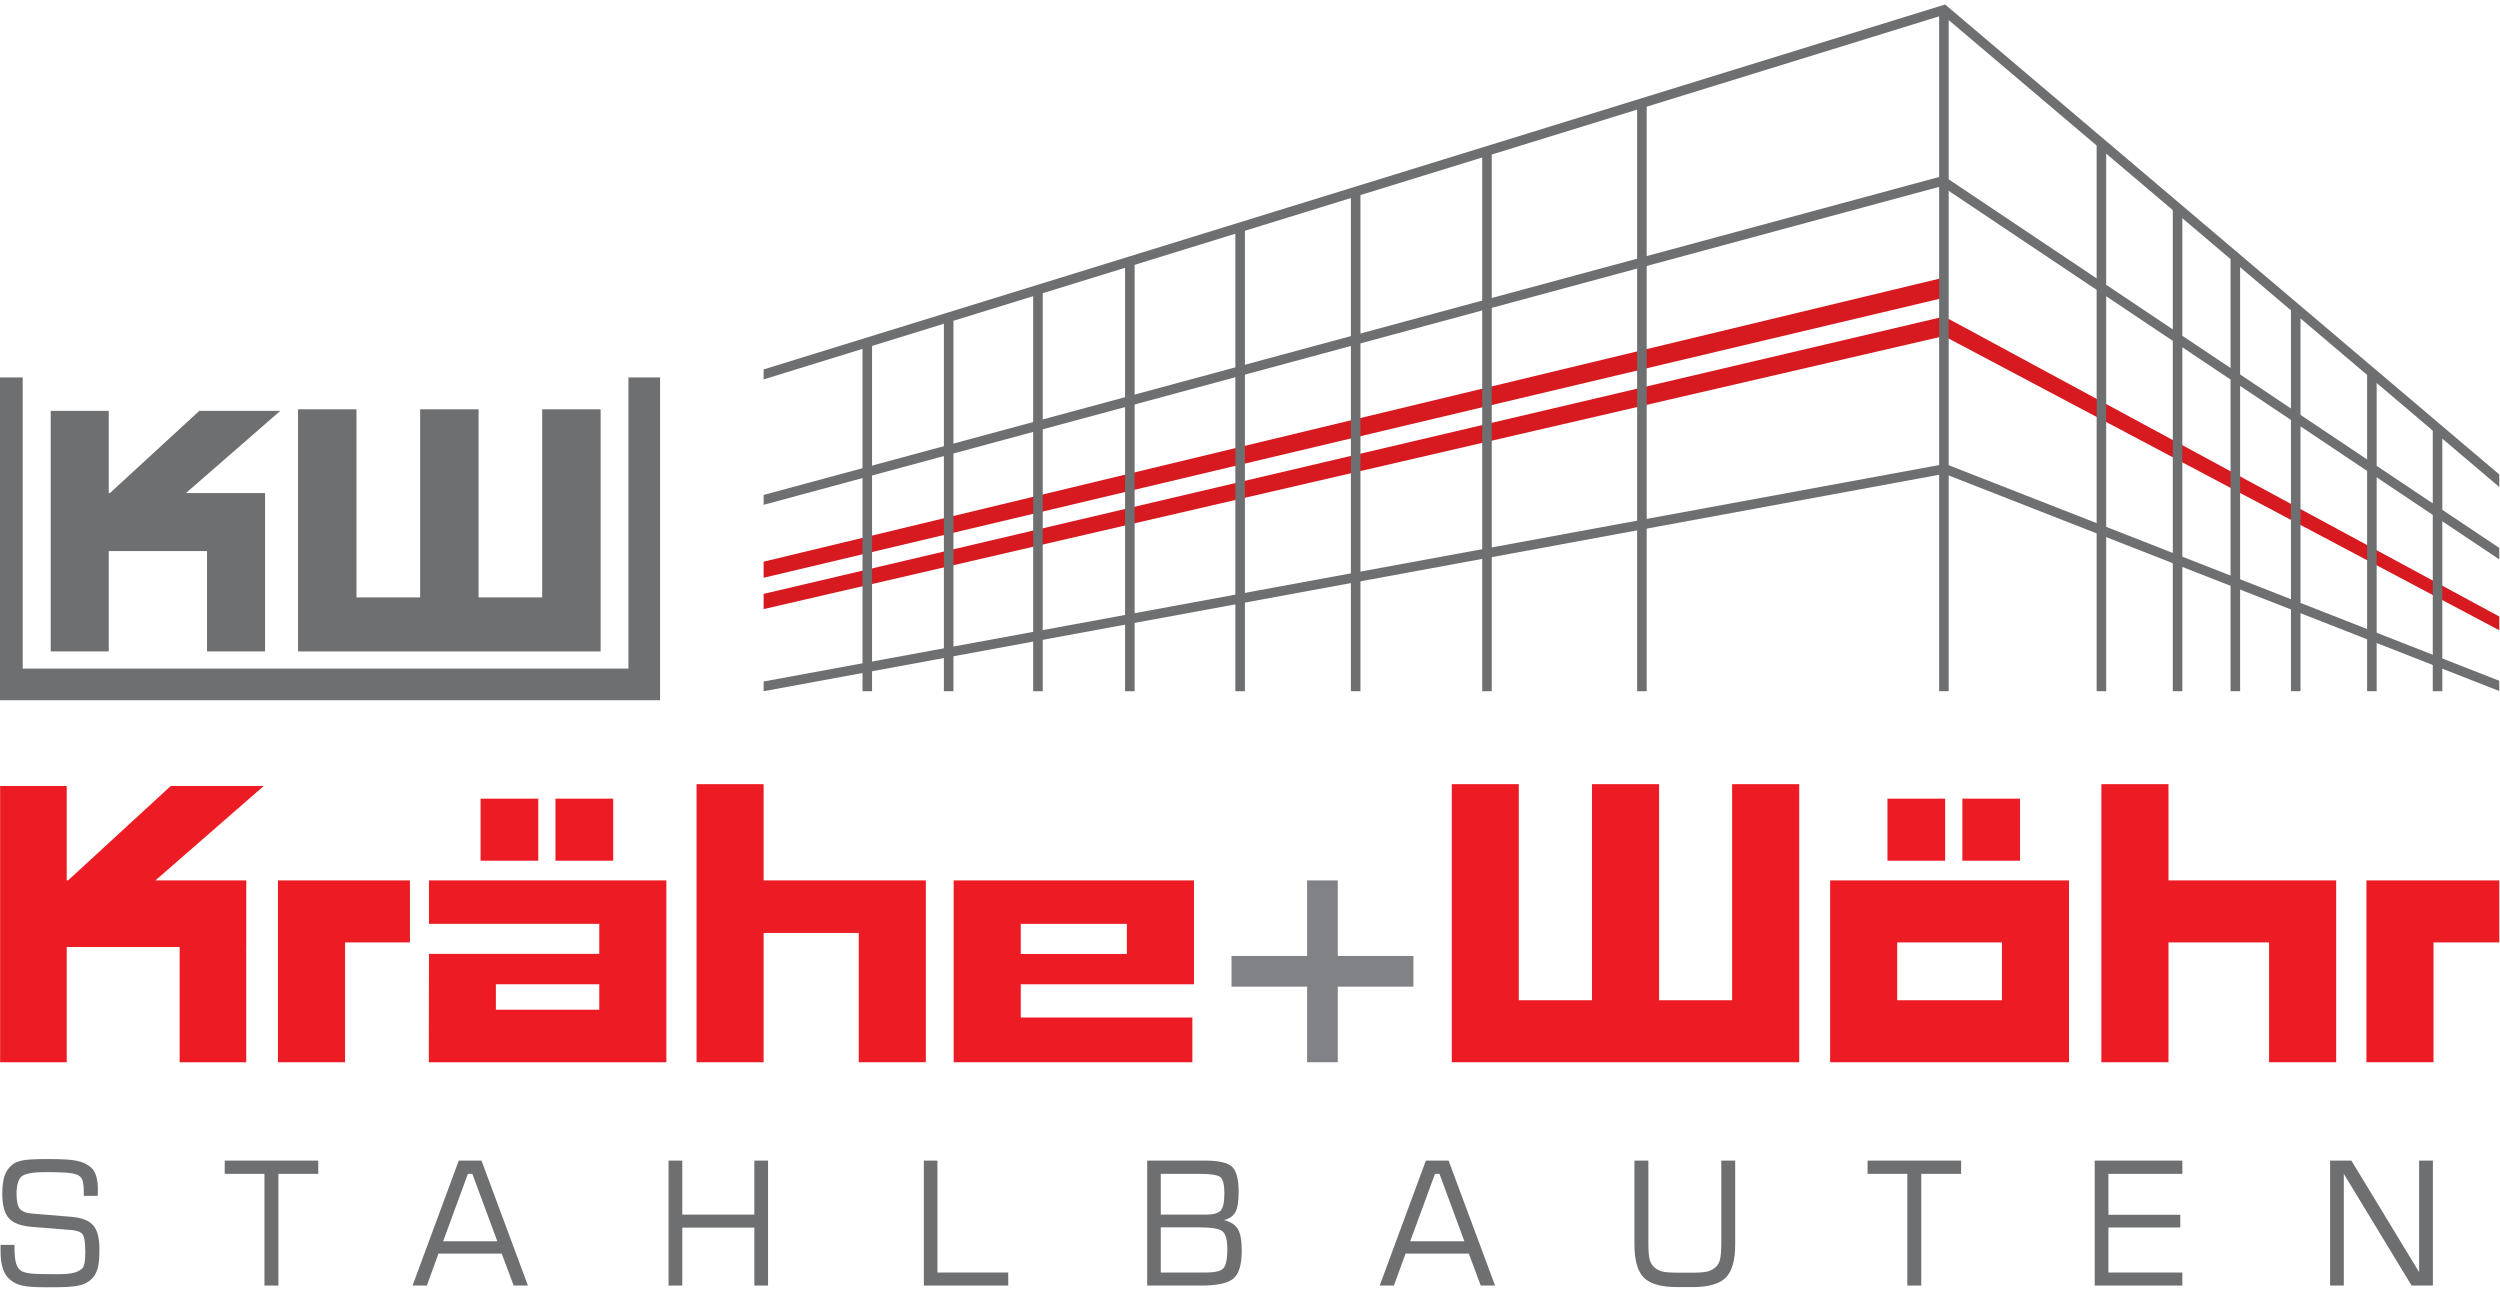 <svg width="237" height="123" viewBox="0 0 237 123" fill="none" xmlns="http://www.w3.org/2000/svg">
<g clip-path="url(#clip0_446_2845)">
<path d="M6.79 115.357L3.058 115.047C2.474 115.002 2.08 114.842 1.876 114.594C1.672 114.333 1.568 113.864 1.568 113.186C1.568 112.358 1.727 111.808 2.041 111.53C2.351 111.261 3.121 111.118 4.341 111.118C5.522 111.118 6.321 111.151 6.745 111.22C7.165 111.282 7.459 111.4 7.627 111.567C7.736 111.677 7.818 111.848 7.867 112.077C7.918 112.305 7.945 112.64 7.945 113.072V113.37H9.263C9.269 113.305 9.271 113.231 9.275 113.15C9.277 113.068 9.279 112.954 9.279 112.795C9.279 112.273 9.224 111.832 9.116 111.477C9.006 111.127 8.838 110.853 8.61 110.662C8.273 110.376 7.861 110.172 7.363 110.058C6.867 109.944 6.008 109.879 4.798 109.879H4.372C3.288 109.879 2.525 109.923 2.096 110.013C1.668 110.099 1.331 110.254 1.093 110.466C0.786 110.743 0.562 111.086 0.421 111.502C0.286 111.922 0.217 112.477 0.217 113.166C0.217 114.259 0.425 115.038 0.848 115.495C1.266 115.964 2.021 116.237 3.115 116.315L6.771 116.608C7.296 116.645 7.645 116.784 7.822 117.008C8 117.232 8.087 117.783 8.087 118.664C8.087 119.097 8.063 119.443 8.018 119.7C7.971 119.953 7.898 120.137 7.798 120.243C7.614 120.434 7.339 120.577 6.967 120.667C6.596 120.753 6.074 120.793 5.4 120.793C4.157 120.793 3.339 120.773 2.941 120.728C2.545 120.683 2.249 120.61 2.058 120.504C1.815 120.365 1.639 120.129 1.533 119.794C1.427 119.46 1.374 118.942 1.374 118.236V118.016H0.054V118.595C0.054 119.26 0.123 119.815 0.266 120.251C0.405 120.683 0.623 121.03 0.921 121.283C1.225 121.56 1.601 121.752 2.055 121.862C2.511 121.98 3.282 122.033 4.372 122.033H4.962C6.247 122.033 7.13 121.972 7.618 121.837C8.1 121.707 8.483 121.483 8.773 121.157C9.006 120.899 9.175 120.569 9.275 120.182C9.375 119.794 9.426 119.211 9.426 118.436C9.426 117.375 9.232 116.613 8.838 116.164C8.445 115.707 7.765 115.442 6.79 115.357Z" fill="#6D6F71"/>
<path d="M21.304 111.282H25.071V121.871H26.393V111.282H30.172V110.025H21.304V111.282Z" fill="#6D6F71"/>
<path d="M42.011 117.669L44.356 111.282H44.778L47.145 117.669H42.011ZM43.49 110.025L39.111 121.871H40.466L41.568 118.84H47.563L48.696 121.871H50.047L45.647 110.025H43.49Z" fill="#6D6F71"/>
<path d="M71.511 115.145H64.681V110.025H63.377V121.871H64.681V116.38H71.511V121.871H72.812V110.025H71.511V115.145Z" fill="#6D6F71"/>
<path d="M88.868 110.025H87.58V121.871H95.581V120.635H88.868V110.025Z" fill="#6D6F71"/>
<path d="M115.945 120.268C115.674 120.512 115.143 120.635 114.361 120.635H110.041V116.348H113.543C114.81 116.348 115.596 116.474 115.896 116.727C116.196 116.98 116.349 117.531 116.349 118.387C116.349 119.403 116.212 120.031 115.945 120.268ZM110.041 111.282H113.741C114.786 111.282 115.437 111.388 115.688 111.592C115.945 111.804 116.071 112.306 116.071 113.121C116.071 113.97 115.951 114.516 115.714 114.77C115.475 115.018 115.008 115.145 114.317 115.145H110.041V111.282ZM116.041 115.662C116.555 115.528 116.912 115.275 117.12 114.908C117.32 114.537 117.424 113.9 117.424 112.978C117.424 111.783 117.216 110.996 116.798 110.609C116.384 110.221 115.541 110.025 114.268 110.025H108.754V121.871H113.853C115.4 121.871 116.432 121.646 116.945 121.193C117.459 120.745 117.716 119.868 117.716 118.563C117.716 117.604 117.596 116.923 117.349 116.511C117.1 116.107 116.663 115.825 116.041 115.662Z" fill="#6D6F71"/>
<path d="M133.689 117.669L136.036 111.282H136.461L138.823 117.669H133.689ZM135.171 110.025L130.796 121.871H132.143L133.249 118.84H139.244L140.374 121.871H141.733L137.326 110.025H135.171Z" fill="#6D6F71"/>
<path d="M163.179 117.8C163.179 118.571 163.134 119.105 163.056 119.407C162.979 119.709 162.84 119.954 162.644 120.129C162.428 120.324 162.175 120.455 161.881 120.537C161.579 120.61 161.069 120.651 160.343 120.651H159.098C158.379 120.651 157.869 120.61 157.575 120.537C157.282 120.455 157.029 120.324 156.816 120.129C156.617 119.945 156.47 119.705 156.388 119.403C156.306 119.097 156.266 118.563 156.266 117.8V110.025H154.943V117.963C154.943 119.472 155.245 120.525 155.837 121.124C156.437 121.72 157.49 122.017 159.004 122.017H160.436C161.954 122.017 163.003 121.72 163.599 121.124C164.199 120.525 164.497 119.472 164.497 117.963V110.025H163.179V117.8Z" fill="#6D6F71"/>
<path d="M177.046 111.282H180.813V121.871H182.135V111.282H185.914V110.025H177.046V111.282Z" fill="#6D6F71"/>
<path d="M198.578 121.871H206.887V120.635H199.88V116.364H206.691V115.161H199.88V111.282H206.887V110.025H198.578V121.871Z" fill="#6D6F71"/>
<path d="M229.332 110.025V120.598L222.913 110.025H220.893V121.871H222.194V111.282L228.618 121.871H230.638V110.025H229.332Z" fill="#6D6F71"/>
<path fill-rule="evenodd" clip-rule="evenodd" d="M116.747 93.534V90.626H123.914V83.463H126.821V90.626H133.992V93.534H126.821V100.701H123.914V93.534H116.747Z" fill="#808285"/>
<path fill-rule="evenodd" clip-rule="evenodd" d="M164.204 94.823H157.282V74.338H150.92V94.823H143.982V74.338H137.628V100.701H170.566V74.338H164.204V94.823Z" fill="#ED1C24"/>
<path d="M191.501 75.713H186.032V81.595H191.501V75.713Z" fill="#ED1C24"/>
<path d="M184.4 75.713H178.932V81.595H184.4V75.713Z" fill="#ED1C24"/>
<path fill-rule="evenodd" clip-rule="evenodd" d="M189.783 94.823H179.854V89.341H189.783V94.823ZM173.496 83.463V100.701H196.142V83.463H173.496Z" fill="#ED1C24"/>
<path fill-rule="evenodd" clip-rule="evenodd" d="M205.572 83.462V74.338H199.21V100.701H205.572V89.341H215.109V100.701H221.468V83.462H205.572Z" fill="#ED1C24"/>
<path fill-rule="evenodd" clip-rule="evenodd" d="M224.337 83.463V100.701H230.695V89.341H236.931V83.463H224.337Z" fill="#ED1C24"/>
<path d="M58.131 75.713H52.658V81.595H58.131V75.713Z" fill="#ED1C24"/>
<path d="M51.03 75.713H45.558V81.595H51.03V75.713Z" fill="#ED1C24"/>
<path fill-rule="evenodd" clip-rule="evenodd" d="M26.35 100.701H32.71V89.341H38.862V83.463H26.35V100.701Z" fill="#ED1C24"/>
<path fill-rule="evenodd" clip-rule="evenodd" d="M56.81 95.725H47.01V93.31H56.81V95.725ZM40.668 87.583H56.81V90.426H40.668L40.651 100.701H63.171V83.463H40.668V87.583Z" fill="#ED1C24"/>
<path fill-rule="evenodd" clip-rule="evenodd" d="M72.391 74.338H66.034V100.701H72.391V88.443H81.41V100.701H87.77V83.462H72.391V74.338Z" fill="#ED1C24"/>
<path fill-rule="evenodd" clip-rule="evenodd" d="M96.769 87.583H106.826V90.438H96.769V87.583ZM113.189 93.31V83.463H90.408V100.701H113.038V96.459H96.769V93.31H113.189Z" fill="#ED1C24"/>
<path fill-rule="evenodd" clip-rule="evenodd" d="M16.184 74.514L6.453 83.463H6.326V74.51H0.011V100.701H6.326V89.778H17.029V100.701H23.344V89.778H23.348V83.463H14.735L24.999 74.514H16.184Z" fill="#ED1C24"/>
<path fill-rule="evenodd" clip-rule="evenodd" d="M51.399 56.634H45.368V38.801H39.83V56.634H33.794V38.801H28.254V61.755H56.94V38.801H51.399V56.634Z" fill="#6D6F71"/>
<path fill-rule="evenodd" clip-rule="evenodd" d="M18.892 38.953L10.418 46.744H10.308V38.949H4.807V61.755H10.308V52.241H19.625V61.755H25.128V46.744H17.625L26.569 38.953H18.892Z" fill="#6D6F71"/>
<path d="M61.075 35.781V64.882H0.653V35.781" stroke="#6D6F71" stroke-width="3" stroke-miterlimit="2"/>
<path fill-rule="evenodd" clip-rule="evenodd" d="M72.391 56.299V57.743L184.282 31.86V30.014L72.391 56.299Z" fill="#D71920"/>
<path fill-rule="evenodd" clip-rule="evenodd" d="M72.391 53.246V54.771L184.282 28.229V26.312L72.391 53.246Z" fill="#D71920"/>
<path fill-rule="evenodd" clip-rule="evenodd" d="M236.931 58.445L184.29 29.994V31.858L236.931 59.75V58.445Z" fill="#D71920"/>
<path d="M82.671 32.783H81.765V65.527H82.671V32.783Z" fill="#6D6F71"/>
<path d="M98.851 27.432H97.945V65.527H98.851V27.432Z" fill="#6D6F71"/>
<path d="M107.562 24.803H106.656V65.528H107.562V24.803Z" fill="#6D6F71"/>
<path d="M118.018 21.662H117.112V65.528H118.018V21.662Z" fill="#6D6F71"/>
<path d="M128.971 65.527H128.065V18.123H128.971V65.527ZM141.419 65.527H140.513V14.293H141.419V65.527ZM156.106 65.527H155.2V9.773H156.106V65.527Z" fill="#6D6F71"/>
<path d="M72.391 65.527L184.454 44.893L184.29 44.002L72.391 64.605V65.527Z" fill="#6D6F71"/>
<path d="M236.932 64.537L184.54 44.025L184.209 44.868L236.932 65.51V64.537Z" fill="#6D6F71"/>
<path d="M236.931 51.942L231.532 48.33V40.696H230.626V47.722L225.308 44.162V35.447H224.402V43.556L218.089 39.33V29.342H217.182V38.724L212.363 35.498V24.55H211.457V34.89L206.887 31.831V19.808H205.981V31.225L199.667 26.997V13.693H198.761V26.391L184.641 16.938L184.135 17.691L198.761 27.482V65.527H199.667V28.088L205.981 32.314V65.527H206.887V32.922L211.457 35.981V65.527H212.363V36.587L217.182 39.813V65.527H218.089V40.421L224.402 44.645V65.527H225.308V45.253L230.626 48.813V65.527H231.532V49.419L236.931 53.031V51.942Z" fill="#6D6F71"/>
<path d="M72.391 47.857L184.364 17.57L184.127 16.697L72.391 46.919V47.857Z" fill="#6D6F71"/>
<path d="M184.397 0.426L72.391 35.02V35.969L89.48 30.69V65.527H90.386V30.411L183.829 1.55V65.527H184.735V1.901L236.932 46.168V44.979L184.397 0.426Z" fill="#6D6F71"/>
</g>
<defs>
<clipPath id="clip0_446_2845">
<rect width="237" height="122" fill="white" transform="translate(0 0.066)"/>
</clipPath>
</defs>
</svg>
